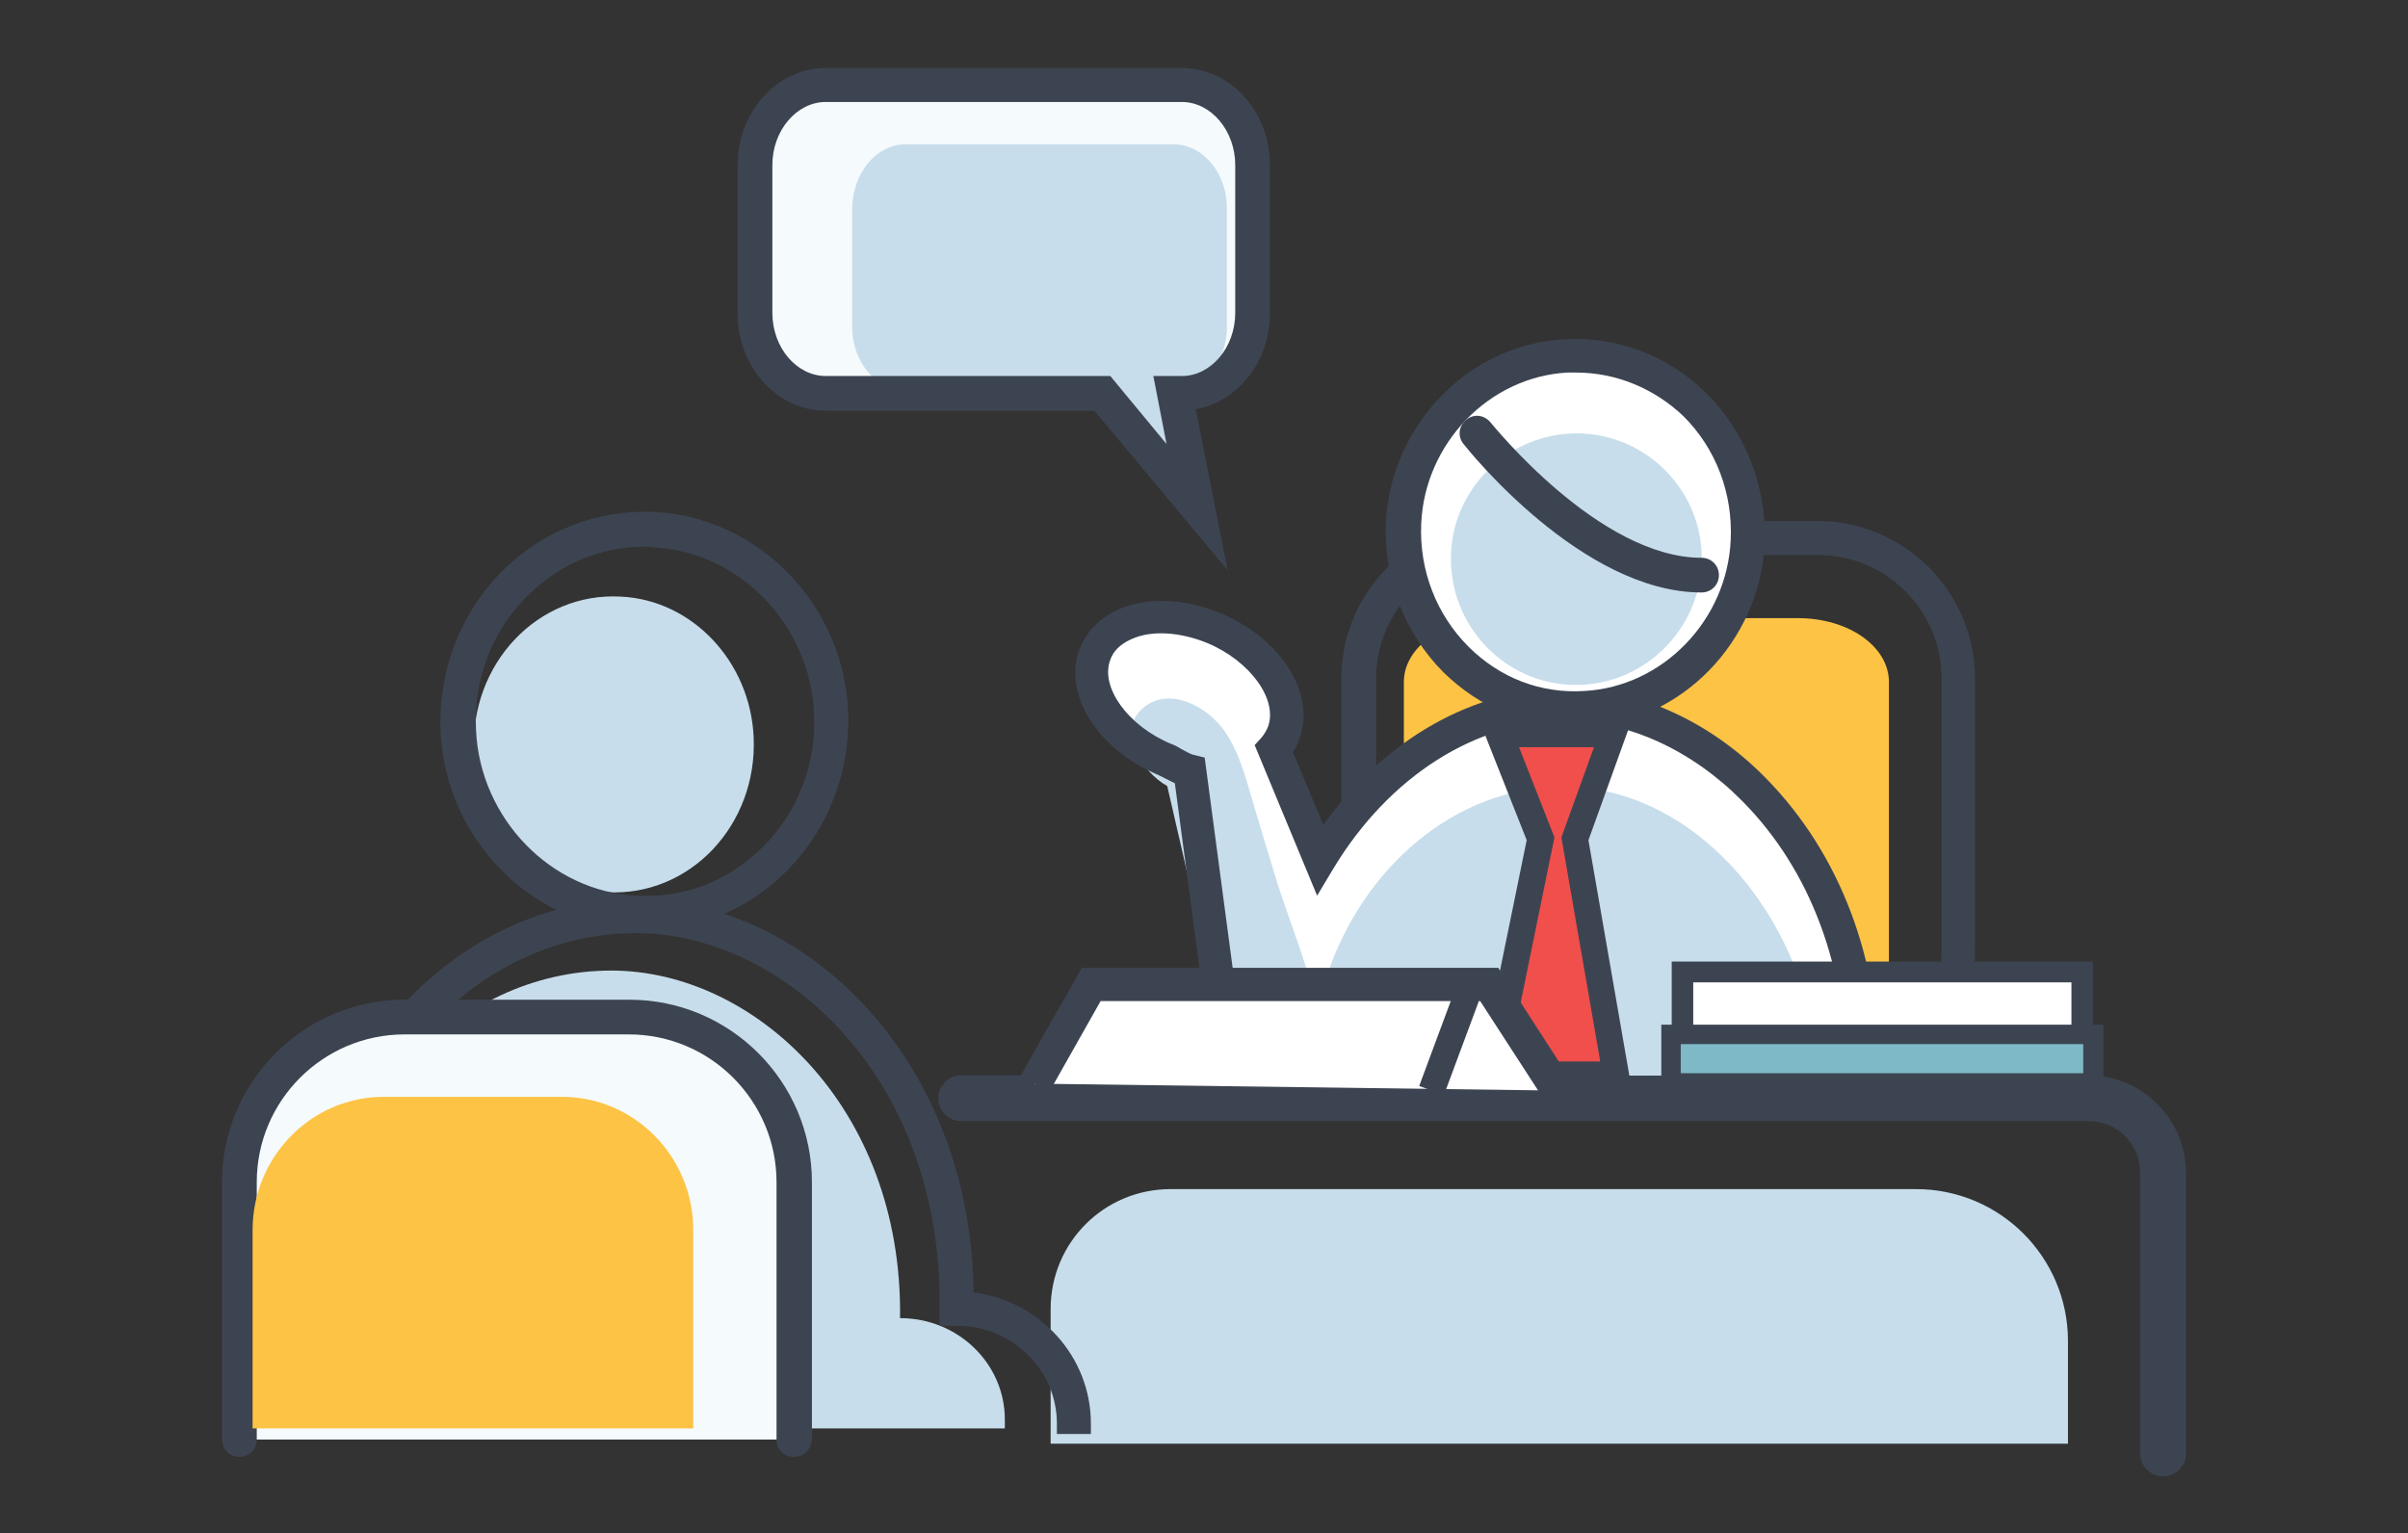 <?xml version="1.0" encoding="utf-8"?>
<!-- Generator: Adobe Illustrator 24.1.0, SVG Export Plug-In . SVG Version: 6.00 Build 0)  -->
<svg version="1.1" id="Layer_1" xmlns="http://www.w3.org/2000/svg" xmlns:xlink="http://www.w3.org/1999/xlink" x="0px" y="0px"
	 width="347px" height="221px" viewBox="0 0 347 221" style="enable-background:new 0 0 347 221;" xml:space="preserve">
<rect x="0" y="0" width="347" height="221" fill="#333333" stroke="none"/>
<style type="text/css">
	.st0{display:none;}
	.st1{display:inline;}
	.st2{fill:#C7DDEB;}
	.st3{fill:#7EB9C7;}
	.st4{fill:#3D4451;}
	.st5{fill:#FDC345;}
	.st6{fill:#F04F4C;}
	.st7{fill:#F5FAFC;}
	.st8{fill:#FFFFFF;}
	.st9{fill:none;stroke:#3D4451;stroke-width:9.37;stroke-miterlimit:10;}
</style>
<g class="st0">
	<g class="st1">
		<g>
			<g>
				<path class="st2" d="M208.7,37c-30.6-30.6-80.3-30.6-111,0c-30.6,30.6-30.6,80.3,0,111c30.6,30.6,80.3,30.6,111,0
					C239.4,117.4,239.4,67.7,208.7,37z M199.6,138.9c-25.6,25.6-67.1,25.6-92.8,0c-25.6-25.6-25.6-67.1,0-92.8
					c25.6-25.6,67.1-25.6,92.8,0C225.2,71.8,225.2,113.3,199.6,138.9z"/>
			</g>
			<g>
				<path class="st2" d="M271.3,195.7c3.2,3.2,3.7,8.3,0.8,11.1l-7.5,7.5c-2.8,2.8-7.9,2.4-11.1-0.8l-28.7-28.7
					c-3.2-3.2-3.5-8.1-0.7-11l7.5-7.5c2.8-2.8,7.8-2.5,11,0.7L271.3,195.7z"/>
			</g>
			<g>
				<ellipse class="st3" cx="152.3" cy="117.6" rx="45.2" ry="9.9"/>
			</g>
			<g>
				<path class="st4" d="M150,168.1c-20.9,0-41.8-8-57.7-23.9c-15.4-15.4-23.9-35.9-23.9-57.7c0-21.8,8.5-42.3,23.9-57.7
					C107.6,13.3,128.2,4.8,150,4.8c21.8,0,42.3,8.5,57.7,23.9c15.4,15.4,23.9,35.9,23.9,57.7c0,21.8-8.5,42.3-23.9,57.7
					C191.8,160.1,170.9,168.1,150,168.1z M96.8,139.7c29.3,29.3,77.1,29.3,106.4,0c14.2-14.2,22-33.1,22-53.2c0-20.1-7.8-39-22-53.2
					c-14.2-14.2-33.1-22-53.2-22c-20.1,0-39,7.8-53.2,22c-14.2,14.2-22,33.1-22,53.2C74.7,106.5,82.5,125.4,96.8,139.7L96.8,139.7z"
					/>
			</g>
			<g>
				<path class="st4" d="M150,154c-17.3,0-34.6-6.6-47.8-19.8c-26.4-26.4-26.4-69.3,0-95.6c26.4-26.4,69.3-26.4,95.6,0
					c26.4,26.4,26.4,69.3,0,95.6C184.6,147.4,167.3,154,150,154z M104.9,131.5c24.9,24.9,65.3,24.9,90.2,0
					c24.9-24.9,24.9-65.3,0-90.2c-24.9-24.9-65.3-24.9-90.2,0C80,66.2,80,106.7,104.9,131.5L104.9,131.5z"/>
			</g>
			<g>
				<path class="st4" d="M223.9,169.9l-23.3-23.3l14.9-14.9l23.3,23.3L223.9,169.9z M205.2,146.6l18.7,18.7l10.3-10.3l-18.7-18.7
					L205.2,146.6z"/>
			</g>
			<g>
				<path class="st4" d="M260.6,209.1c-0.1,0-0.3,0-0.4,0c-2.5-0.1-4.9-1.2-6.7-3l-28.7-28.7c-1.8-1.8-2.8-4.2-2.9-6.7
					c-0.1-2.5,0.9-4.9,2.6-6.6l8.1-8.1c1.8-1.8,4.1-2.7,6.6-2.6c2.5,0.1,4.9,1.1,6.7,2.9l28.7,28.7c1.8,1.8,2.9,4.2,3,6.7
					c0.1,2.6-0.8,5-2.5,6.7l-8.1,8.1C265.2,208.2,263,209.1,260.6,209.1z M238.9,156.1c-1.7,0-3.3,0.6-4.4,1.8l-8.1,8.1
					c-1.2,1.2-1.8,2.8-1.8,4.6c0,1.8,0.8,3.5,2.1,4.8l28.7,28.7c1.3,1.3,3.1,2.1,4.9,2.2c1.8,0.1,3.5-0.5,4.6-1.7l8.1-8.1
					c1.2-1.2,1.8-2.8,1.7-4.6c-0.1-1.8-0.9-3.6-2.2-4.9l-28.7-28.7c-1.3-1.3-3-2-4.8-2.1C239,156.1,238.9,156.1,238.9,156.1z"/>
			</g>
			<g>
				<path class="st4" d="M260.6,210.2c-0.2,0-0.3,0-0.5,0c-2.8-0.1-5.5-1.3-7.5-3.3l-28.7-28.7c-2-2-3.2-4.7-3.2-7.5
					c-0.1-2.9,1-5.5,3-7.5l8.1-8.1c2-2,4.6-3,7.5-3c2.8,0.1,5.5,1.2,7.5,3.2l28.7,28.7c2,2,3.2,4.7,3.3,7.5c0.1,2.9-0.9,5.6-2.9,7.6
					l-8.1,8.1C265.8,209.2,263.3,210.2,260.6,210.2z M238.9,157.3c-1.4,0-2.7,0.5-3.6,1.5l-8.1,8.1c-1,1-1.5,2.3-1.5,3.7
					c0,1.5,0.7,2.9,1.7,4l28.7,28.7c1.1,1.1,2.6,1.8,4.1,1.8c1.5,0.1,2.8-0.4,3.8-1.4l8.1-8.1c1-1,1.4-2.3,1.4-3.8
					c-0.1-1.5-0.7-3-1.8-4.1L243,159c-1.1-1.1-2.5-1.7-4-1.7C239,157.3,238.9,157.3,238.9,157.3z"/>
			</g>
			<g>
				<path class="st4" d="M259,200.1c-0.4,0-0.7-0.1-1-0.4l-26.9-26.9c-0.5-0.5-0.5-1.4,0-2c0.5-0.5,1.4-0.5,2,0l26.9,26.9
					c0.5,0.5,0.5,1.4,0,2C259.8,200,259.4,200.1,259,200.1z"/>
			</g>
			<g>
				<g>
					<g>
						<rect x="154" y="48.9" class="st5" width="17.8" height="66.2"/>
						<path class="st4" d="M173.7,116.9h-21.5V47h21.5V116.9z M155.9,113.2H170V50.7h-14.1V113.2z"/>
					</g>
					<g>
						<rect x="131.7" y="72.2" class="st6" width="15.5" height="42.9"/>
						<path class="st4" d="M149.1,117h-19.3V70.3h19.3V117z M133.5,113.2h11.8V74h-11.8V113.2z"/>
					</g>
					<g>
						<rect x="178.6" y="82.1" class="st2" width="14.2" height="33"/>
						<path class="st4" d="M194.6,116.9h-17.7V80.3h17.7V116.9z M180.4,113.3H191V83.9h-10.7V113.3z"/>
					</g>
					<g>
						<rect x="110.8" y="86.5" class="st3" width="14.1" height="28.6"/>
						<path class="st4" d="M126.7,116.8H109V84.7h17.7V116.8z M112.5,113.3h10.6V88.2h-10.6V113.3z"/>
					</g>
				</g>
			</g>
		</g>
	</g>
	<g class="st1">
		<g>
			<g>
				<g>
					<path class="st3" d="M148.7,171.2c10.8,0.5,19.6-8.3,19-19c-0.5-9.2-7.9-16.7-17.2-17.2c-10.8-0.5-19.6,8.3-19,19.1
						C132,163.2,139.5,170.7,148.7,171.2z"/>
					<path class="st4" d="M149.6,173.5c-0.3,0-0.7,0-1,0c-10.3-0.5-18.9-9-19.4-19.4c-0.3-5.8,1.9-11.4,6-15.5
						c4.1-4.1,9.7-6.3,15.5-6c10.3,0.5,18.9,9,19.4,19.4c0.3,5.8-1.9,11.4-6,15.5C160.3,171.4,155,173.5,149.6,173.5z M149.7,137.3
						c-4.2,0-8.2,1.7-11.2,4.6c-3.2,3.2-4.8,7.5-4.6,12c0.4,8,7,14.5,14.9,14.9l0,0c4.5,0.2,8.8-1.5,12-4.6c3.2-3.2,4.8-7.5,4.6-12
						c-0.4-8-7-14.5-14.9-14.9C150.2,137.3,149.9,137.3,149.7,137.3z"/>
				</g>
				<g>
					<path class="st3" d="M176.1,210.2c3.8,0,6.6-3.5,5.8-7.2c-3.1-15.7-16-29.8-31.3-29.8c-15.4,0-28.2,14.1-31.3,29.8
						c-0.7,3.7,2.1,7.2,5.8,7.2H176.1z"/>
					<path class="st4" d="M176.1,212.6h-51c-2.5,0-4.8-1.1-6.4-3c-1.6-1.9-2.2-4.5-1.7-6.9c1.7-8.3,5.8-16.1,11.7-22
						c6.3-6.2,14.1-9.7,21.9-9.7c7.8,0,15.6,3.4,21.9,9.7c5.9,5.9,10.1,13.7,11.7,22c0.5,2.5-0.1,5-1.7,6.9
						C181,211.5,178.6,212.6,176.1,212.6z M150.6,175.6c-14.7,0-26.3,14.2-29,27.9c-0.2,1.1,0.1,2.2,0.8,3c0.7,0.8,1.7,1.3,2.8,1.3
						h51c1.1,0,2.1-0.5,2.8-1.3c0.7-0.8,1-2,0.8-3C176.9,189.8,165.3,175.6,150.6,175.6z"/>
				</g>
			</g>
		</g>
	</g>
</g>
<g class="st0">
	<g class="st1">
		<ellipse class="st3" cx="173.5" cy="159.6" rx="73.2" ry="16.1"/>
	</g>
	<g class="st1">
		<g>
			<g>
				<rect x="209.4" y="48.3" class="st5" width="28.8" height="107.2"/>
				<path class="st4" d="M241.2,158.5h-34.8V45.3h34.8V158.5z M212.3,152.5h22.9V51.3h-22.9V152.5z"/>
			</g>
			<g>
				<rect x="173.2" y="86" class="st6" width="25.1" height="69.5"/>
				<path class="st4" d="M201.3,158.5h-31.2V83h31.2V158.5z M176.2,152.5h19.1V89h-19.1V152.5z"/>
			</g>
			<g>
				<rect x="105.8" y="125.3" class="st2" width="23" height="31.3"/>
				<path class="st4" d="M130.9,158.9h-27.4v-35.7h27.4V158.9z M107.9,154.5h18.6v-27h-18.6V154.5z"/>
			</g>
			<g>
				<rect x="139.3" y="109.2" class="st3" width="22.9" height="46.3"/>
				<path class="st4" d="M165.1,158.4h-28.6v-52h28.6V158.4z M142.2,152.6h17.2V112h-17.2V152.6z"/>
			</g>
		</g>
	</g>
</g>
<g class="st0">
	<g class="st1">
		<g>
			<path class="st2" d="M180.3,154.9c24.6,0,44.6-14.5,44.6-32.4c0-17.9-20-32.4-44.6-32.4s-44.6,14.5-44.6,32.4
				c0,11.2,7.9,21.1,19.8,26.9c0.4,4.8-0.6,13.2-9.9,20c0,0,22-4.4,24.6-14.2L180.3,154.9z"/>
		</g>
		<g>
			<path class="st3" d="M91.6,137.4c-1.9,0-3.5-1.4-3.7-3.3c-0.4-3.3-0.6-6.7-0.6-10c0-16.9,4.9-33.4,14.1-47.5
				c9-13.8,21.6-24.7,36.4-31.6c1.9-0.9,4.1-0.1,4.9,1.8c0.9,1.9,0.1,4.1-1.8,4.9c-28.1,13-46.2,41.4-46.2,72.4
				c0,3.1,0.2,6.1,0.5,9.2c0.2,2-1.2,3.9-3.3,4.1C91.9,137.3,91.8,137.4,91.6,137.4z"/>
		</g>
		<g>
			<path class="st6" d="M174.6,211.3c-16,0-31.6-4.4-45.2-12.6c-1.8-1.1-2.3-3.4-1.2-5.1c1.1-1.8,3.4-2.3,5.1-1.2
				c12.4,7.6,26.7,11.5,41.4,11.5c14.6,0,28.9-4,41.3-11.5c1.8-1.1,4-0.5,5.1,1.2c1.1,1.8,0.5,4-1.2,5.1
				C206.2,206.9,190.5,211.3,174.6,211.3z"/>
		</g>
		<g>
			<path class="st5" d="M258,127.8c-2.1,0-3.7-1.7-3.7-3.7c0-30.4-16.9-57.8-44.1-71.4c-1.8-0.9-2.6-3.1-1.7-5
				c0.9-1.8,3.1-2.6,5-1.7c14.3,7.1,26.3,18,34.8,31.6c8.8,13.9,13.4,30,13.4,46.5C261.7,126.1,260.1,127.8,258,127.8z"/>
		</g>
		<g>
			<g>
				<g>
					<g>
						<g>
							<path class="st3" d="M103.4,162.8c4.7,0.3,8.6-4,8.4-9.3c-0.2-4.5-3.5-8.1-7.6-8.3c-4.8-0.3-8.7,4-8.4,9.3
								C96,159,99.4,162.6,103.4,162.8z"/>
						</g>
						<g>
							<path class="st3" d="M118.5,189.8c1.8,0,3.1-2,2.8-4c-1.5-8.9-7.5-16.8-14.8-16.8c-7.3,0-13.3,8-14.8,16.8
								c-0.3,2.1,1,4,2.8,4H118.5z"/>
						</g>
					</g>
				</g>
			</g>
			<g>
				<g>
					<g>
						<path class="st4" d="M101.3,167c-0.2,0-0.5,0-0.7,0l0,0c-6.9-0.3-12.6-6-12.9-12.9c-0.2-3.9,1.2-7.6,4-10.3
							c2.7-2.7,6.5-4.2,10.3-4c6.9,0.3,12.5,6,12.9,12.9c0.2,3.9-1.3,7.6-4,10.3C108.4,165.6,105,167,101.3,167z M100.9,162.9
							c2.7,0.1,5.3-0.8,7.2-2.8c1.9-1.9,2.9-4.5,2.8-7.2c-0.2-4.8-4.2-8.8-9-9c-2.7-0.1-5.3,0.8-7.2,2.8c-1.9,1.9-2.9,4.5-2.8,7.2
							C92.1,158.7,96.1,162.6,100.9,162.9L100.9,162.9z"/>
					</g>
					<g>
						<path class="st4" d="M118.3,191.9H85.7c-1.8,0-3.4-0.8-4.5-2.1c-1.1-1.4-1.6-3.1-1.2-4.9c2.4-11.8,11.8-20.7,22-20.7
							c10.2,0,19.7,8.9,22,20.7c0.3,1.7-0.1,3.5-1.2,4.9C121.7,191.1,120,191.9,118.3,191.9z M102,168.3c-9.1,0-16.3,8.8-18,17.4
							c-0.1,0.5,0,1.1,0.4,1.5c0.2,0.2,0.6,0.6,1.4,0.6h32.6c0.7,0,1.2-0.4,1.4-0.6c0.3-0.4,0.5-1,0.4-1.5
							C118.3,177.2,111.1,168.3,102,168.3z"/>
					</g>
				</g>
			</g>
		</g>
		<g>
			<g>
				<g>
					<g>
						<g>
							<path class="st3" d="M246.4,162.8c4.7,0.3,8.6-4,8.4-9.3c-0.2-4.5-3.5-8.1-7.6-8.3c-4.8-0.3-8.7,4-8.4,9.3
								C239,159,242.4,162.6,246.4,162.8z"/>
						</g>
						<g>
							<path class="st3" d="M261.5,189.8c1.8,0,3.1-2,2.8-4c-1.5-8.9-7.5-16.8-14.8-16.8c-7.3,0-13.3,8-14.8,16.8
								c-0.3,2.1,1,4,2.8,4H261.5z"/>
						</g>
					</g>
				</g>
			</g>
			<g>
				<g>
					<g>
						<path class="st4" d="M244.3,167c-0.2,0-0.5,0-0.7,0l0,0c-6.9-0.3-12.6-6-12.9-12.9c-0.2-3.9,1.2-7.6,4-10.3
							c2.7-2.7,6.5-4.2,10.3-4c6.9,0.3,12.5,6,12.9,12.9c0.2,3.9-1.3,7.6-4,10.3C251.4,165.6,248,167,244.3,167z M243.9,162.9
							c2.7,0.1,5.3-0.9,7.2-2.8c1.9-1.9,2.9-4.5,2.8-7.2c-0.2-4.8-4.2-8.8-9-9c-2.7-0.1-5.3,0.8-7.2,2.8c-1.9,1.9-2.9,4.5-2.8,7.2
							C235.1,158.7,239.1,162.6,243.9,162.9L243.9,162.9z"/>
					</g>
					<g>
						<path class="st4" d="M261.3,191.9h-32.6c-1.8,0-3.4-0.8-4.5-2.1c-1.1-1.4-1.6-3.1-1.2-4.9c2.4-11.8,11.8-20.7,22-20.7
							c10.2,0,19.7,8.9,22,20.7c0.3,1.7-0.1,3.5-1.2,4.9C264.7,191.1,263,191.9,261.3,191.9z M245,168.3c-9.1,0-16.3,8.8-18,17.4
							c-0.1,0.5,0,1.1,0.4,1.5c0.2,0.2,0.6,0.6,1.4,0.6h32.6c0.7,0,1.2-0.4,1.4-0.6c0.3-0.4,0.5-1,0.4-1.5
							C261.3,177.2,254.1,168.3,245,168.3z"/>
					</g>
				</g>
			</g>
		</g>
		<g>
			<g>
				<g>
					<g>
						<g>
							<path class="st3" d="M175.8,32.8c4.7,0.3,8.6-4,8.4-9.3c-0.2-4.5-3.5-8.1-7.6-8.3c-4.8-0.3-8.7,4-8.4,9.3
								C168.5,29,171.8,32.6,175.8,32.8z"/>
						</g>
						<g>
							<path class="st3" d="M191,59.8c1.8,0,3.1-2,2.8-4c-1.5-8.9-7.5-16.8-14.8-16.8c-7.3,0-13.3,8-14.8,16.8c-0.3,2.1,1,4,2.8,4
								H191z"/>
						</g>
					</g>
				</g>
			</g>
			<g>
				<g>
					<g>
						<path class="st4" d="M173.8,37c-0.2,0-0.5,0-0.7,0l0,0c-6.9-0.3-12.6-6-12.9-12.9c-0.2-3.9,1.2-7.6,4-10.3
							c2.7-2.7,6.5-4.2,10.3-4c6.9,0.3,12.5,6,12.9,12.9c0.2,3.9-1.3,7.6-4,10.3C180.9,35.6,177.4,37,173.8,37z M173.8,13.8
							c-2.5,0-4.9,1-6.7,2.8c-1.9,1.9-2.9,4.5-2.8,7.2c0.2,4.8,4.2,8.8,9,9l0,0c2.7,0.1,5.3-0.8,7.2-2.8c1.9-1.9,2.9-4.5,2.8-7.2
							c-0.2-4.8-4.2-8.8-9-9C174.1,13.8,174,13.8,173.8,13.8z"/>
					</g>
					<g>
						<path class="st4" d="M190.7,61.9h-32.6c-1.8,0-3.4-0.8-4.5-2.1c-1.1-1.4-1.6-3.1-1.2-4.9c2.4-11.8,11.8-20.7,22-20.7
							c10.2,0,19.7,8.9,22,20.7c0.3,1.7-0.1,3.5-1.2,4.9C194.1,61.1,192.5,61.9,190.7,61.9z M174.4,38.3c-9.1,0-16.3,8.8-18,17.4
							c-0.1,0.5,0,1.1,0.4,1.5c0.2,0.2,0.6,0.6,1.4,0.6h32.6c0.7,0,1.2-0.4,1.4-0.6c0.3-0.4,0.5-1,0.4-1.5
							C190.7,47.2,183.5,38.3,174.4,38.3z"/>
					</g>
				</g>
			</g>
		</g>
		<g>
			<path class="st4" d="M139.4,169.2c-0.9,0-1.7-0.5-2.1-1.3c-0.4-1-0.1-2.1,0.7-2.8c7.9-6,9.6-13.1,9.5-18.4
				c-13.1-7-20.8-18.4-20.8-30.7c0-20.7,22-37.5,49-37.5c27,0,49,16.8,49,37.5c0,20.6-22,37.4-48.9,37.5l-9,0.3
				c-4.5,10.5-24.6,14.9-26.9,15.4C139.7,169.2,139.5,169.2,139.4,169.2z M175.7,83.1c-24.5,0-44.4,14.8-44.4,32.9
				c0,10.9,7.3,21.1,19.5,27.2c0.7,0.4,1.2,1.1,1.2,1.9c0.3,4-0.1,10.8-4.9,17.3c6.8-2.4,14.5-6.3,15.8-11.4c0.2-1,1.1-1.7,2.1-1.7
				l10.6-0.4c0,0,0.1,0,0.1,0c24.5,0,44.4-14.8,44.4-32.9S200.2,83.1,175.7,83.1z"/>
		</g>
	</g>
	<g class="st1">
		<g>
			<path class="st7" d="M196.5,107.1l-9.4,0l0-8.9c0,0,0-3.7,0-4.5c0-0.7-0.7-1.2-0.7-1.2s-4.5,0-5.4,0c-0.9,0-1.1,0.4-1.1,0.4
				s-4.9,11.1-7,14.7c-2.1,3.6-6.5,3.4-6.5,3.4l0,19.1l6.3,0l4.1,3.5l17.4,0c1.1,0,2.1-0.4,2.9-1.1l2.1-1.8c1-0.9,1.6-2.1,1.6-3.5
				l0-15.8c0-1.6-0.8-3.1-2.2-3.9l0,0C198.1,107.3,197.3,107.1,196.5,107.1z"/>
		</g>
		<g>
			<path class="st5" d="M194.7,112.5l-8.8,0l0-7c0,0,0-2.9,0-3.5c0-0.6-0.6-0.9-0.6-0.9s-4.2,0-5.1,0c-0.8,0-1,0.3-1,0.3
				s-4.6,8.7-6.6,11.5c-2,2.8-6.1,2.7-6.1,2.7l0,15l6,0l3.9,2.8l16.4,0c1,0,2-0.3,2.8-0.8l2-1.4c1-0.7,1.5-1.7,1.5-2.7l0-12.4
				c0-1.3-0.8-2.4-2.1-3.1l0,0C196.3,112.7,195.5,112.5,194.7,112.5z"/>
		</g>
		<g>
			<path class="st4" d="M194.4,135.5C194.4,135.5,194.4,135.5,194.4,135.5l-18.1,0l-4.1-3.5l-7.4,0l0-22.7l1.8,0.1
				c0.1,0,3.3,0,4.9-2.6c2.1-3.5,6.9-14.4,6.9-14.5l0-0.1c0.3-0.7,1.2-1.4,2.7-1.4c0,0,0,0,0,0l5.9,0l0.4,0.3
				c0.7,0.4,1.4,1.4,1.4,2.6l0,11.6l7.6,0c1.2,0,2.3,0.3,3.3,0.9c1.9,1.1,3.1,3.2,3.1,5.4l0,15.8c0,1.9-0.8,3.6-2.3,4.9l-2.1,1.8
				C197.3,135,195.9,135.5,194.4,135.5z M177.6,132l16.8,0c0,0,0,0,0,0c0.7,0,1.3-0.2,1.8-0.7l2.1-1.8c0.6-0.5,1-1.3,1-2.1l0-15.8
				c0-1-0.5-1.9-1.4-2.4c-0.4-0.3-0.9-0.4-1.4-0.4l-11.1,0l0-14.6l-4,0c-1.1,2.4-4.9,11.1-6.8,14.3c-1.7,2.8-4.4,3.8-6.2,4.1l0,15.8
				l5.2,0L177.6,132z"/>
		</g>
		<g>
			
				<rect x="145.8" y="110.2" transform="matrix(1.129880e-03 -1 1 1.129880e-03 37.518 278.999)" class="st3" width="25.1" height="21"/>
			<path class="st4" d="M170.5,134.9l-24.2,0l0-28.3l24.2,0L170.5,134.9z M149.5,131.7l17.8,0l0-22l-17.8,0L149.5,131.7z"/>
		</g>
		<g>
			
				<rect x="149.6" y="109.7" transform="matrix(1 1.131750e-03 -1.131750e-03 1 0.127 -0.179)" class="st7" width="17.6" height="4.9"/>
		</g>
	</g>
</g>
<g>
	<g>
		<path class="st2" d="M58.8,153.5c7.6-8.5,18-13.6,29.3-13.6c20.5,0,42,19.6,41.6,50.1l0,0c8.4,0,15.1,6.6,15.1,14.6v1.3H57.5
			L58.8,153.5z"/>
	</g>
	<g>
		<path class="st7" d="M34.5,207.5v-37.1c0-13.1,10.6-23.8,23.8-23.8h32.4c13.1,0,23.8,10.6,23.8,23.8v37.1"/>
		<path class="st4" d="M114.4,210c-1.4,0-2.5-1.1-2.5-2.5v-37.1c0-11.7-9.5-21.3-21.3-21.3H58.3c-11.7,0-21.3,9.5-21.3,21.3v37.1
			c0,1.4-1.1,2.5-2.5,2.5c-1.4,0-2.5-1.1-2.5-2.5v-37.1c0-14.5,11.8-26.3,26.3-26.3h32.4c14.5,0,26.3,11.8,26.3,26.3v37.1
			C116.9,208.9,115.8,210,114.4,210z"/>
	</g>
	<g>
		<path class="st5" d="M36.4,205.9v-28.6c0-10.6,8.5-19.2,18.9-19.2H81c10.4,0,18.9,8.6,18.9,19.2v28.6"/>
	</g>
	<g>
		<g>
			<path class="st4" d="M261.9,159.8h-45.9c-12.5,0-22.7-10.2-22.7-22.7V97.8c0-12.5,10.2-22.7,22.7-22.7h45.9
				c12.5,0,22.7,10.2,22.7,22.7V137C284.7,149.6,274.5,159.8,261.9,159.8z M216.1,80c-9.8,0-17.8,8-17.8,17.8V137
				c0,9.8,8,17.8,17.8,17.8h45.9c9.8,0,17.8-8,17.8-17.8V97.8c0-9.8-8-17.8-17.8-17.8H216.1z"/>
		</g>
		<g>
			<path class="st4" d="M311.7,212.8c-1.8,0-3.3-1.5-3.3-3.3V169c0-4.1-3.3-7.4-7.4-7.4H138.5c-1.8,0-3.3-1.5-3.3-3.3
				c0-1.8,1.5-3.3,3.3-3.3h162.4c7.8,0,14.1,6.3,14.1,14.1v40.5C315,211.3,313.5,212.8,311.7,212.8z"/>
		</g>
		<g>
			<path class="st2" d="M298,208.1H151.4v-19.4c0-9.6,7.7-17.3,17.3-17.3h107.4c12.1,0,21.9,9.8,21.9,21.9V208.1z"/>
		</g>
		<g>
			<path class="st5" d="M272.2,154.3v-56c0-5.1-5.8-9.2-13.1-9.2h-43.7c-7.2,0-13.1,4.1-13.1,9.2v56"/>
		</g>
		<g>
			<g>
				<g>
					<path class="st8" d="M228.4,102.2c-14.7,0.8-26.8-11.6-26.1-26.8c0.6-13,10.9-23.5,23.5-24.2c14.7-0.8,26.8,11.6,26.1,26.8
						C251.2,91,241,101.6,228.4,102.2z"/>
				</g>
			</g>
		</g>
		<g>
			<path class="st8" d="M268.4,154.8c0.5-32.3-21.6-53.2-42.7-53.2c-14.6,0-27.6,9.1-35.5,22.4l-6.6-15.9c0.6-0.7,1.1-1.4,1.4-2.3
				c2-5.2-2.5-12-10-15.2c-7.5-3.2-15.2-1.5-17.1,3.7c-2,5.2,2.5,12,10,15.2c1.2,0.5,2.4,1.4,3.6,1.7l5.9,44.2"/>
		</g>
		<g>
			<path class="st2" d="M260.9,147.1c-3.6-17.8-18.1-33.7-35.6-33.7c-15.7,0-29,11.8-34.1,27.3l-2.7-0.3c-1.4-4.6-2.8-8.1-4.3-12.7
				c-1.1-3.6-2.2-7.2-3.3-10.9c-1.2-3.9-2.1-8.1-4.5-11.5c-2.3-3.3-7.7-6.4-11.5-3.4c-4.3,3.4-0.3,9.4,3.3,11.4l9.6,41.7
				c0,0,17.3,0,17.3,0c0.5,0.1,0.9,0.2,1.4,0.1l57.8-0.1C258.5,155.2,261.7,151.3,260.9,147.1z"/>
		</g>
		<g>
			<path class="st4" d="M175,155.7l-5.7-42.8c-0.4-0.2-0.8-0.4-1.2-0.6c-0.4-0.2-0.8-0.4-1.2-0.6c-8.8-3.7-13.8-11.7-11.3-18.2
				c1-2.5,2.9-4.5,5.7-5.7c4.1-1.8,9.6-1.5,14.6,0.6c8.8,3.7,13.8,11.7,11.3,18.2c-0.2,0.6-0.5,1.2-0.9,1.8l4.4,10.5
				c8.9-12.4,21.7-19.7,35.1-19.7c0,0,0,0,0,0c10.1,0,20.6,4.7,28.7,13c10.7,10.9,16.5,26.3,16.3,43.3l-4.8-0.1
				c0.2-15.8-5.1-30-14.9-39.9c-7.3-7.4-16.5-11.6-25.4-11.6c0,0,0,0,0,0c-13,0-25.5,8-33.5,21.2l-2.4,4l-9-21.7l1-1.1
				c0.4-0.5,0.7-1,0.9-1.5c1.5-3.9-2.5-9.5-8.7-12.1c-3.9-1.6-8-1.9-10.9-0.6c-1.1,0.5-2.5,1.3-3.1,3c-1.5,3.9,2.5,9.5,8.7,12.1
				c0.6,0.2,1.1,0.5,1.6,0.8c0.6,0.3,1.2,0.7,1.7,0.8l1.6,0.4l6.1,45.9L175,155.7z"/>
		</g>
		<g>
			<g>
				<g>
					<path class="st8" d="M228.4,102.2c-14.7,0.8-26.8-11.6-26.1-26.8c0.6-13,10.9-23.5,23.5-24.2c14.7-0.8,26.8,11.6,26.1,26.8
						C251.2,91,241,101.6,228.4,102.2z"/>
					<path class="st4" d="M227,104.8c-7.1,0-13.8-2.8-19-7.9c-5.6-5.6-8.6-13.5-8.3-21.5c0.7-14.2,12-25.8,25.8-26.5
						c7.7-0.4,15,2.4,20.5,7.9c5.6,5.6,8.6,13.5,8.3,21.5c-0.7,14.2-12,25.8-25.8,26.5l0,0C228,104.8,227.5,104.8,227,104.8z
						 M227.1,53.7c-0.4,0-0.8,0-1.2,0c-11.3,0.6-20.6,10.2-21.1,21.8c-0.3,6.7,2.2,13.1,6.8,17.7c4.5,4.5,10.4,6.8,16.7,6.4l0,0
						c11.3-0.6,20.6-10.2,21.1-21.8c0.3-6.7-2.1-13.1-6.8-17.8C238.4,56,232.9,53.7,227.1,53.7z"/>
				</g>
			</g>
		</g>
		<g>
			<g>
				<g>
					<path class="st2" d="M228.1,98.7c-10.7,0.6-19.5-8.3-19-19c0.4-9.2,7.9-16.7,17.1-17.2c10.7-0.6,19.6,8.3,19,19
						C244.7,90.7,237.3,98.2,228.1,98.7z"/>
				</g>
			</g>
		</g>
		<g>
			
				<rect x="242.4" y="140" transform="matrix(-1 -1.224647e-16 1.224647e-16 -1 542.491 289.764)" class="st8" width="57.6" height="9.7"/>
			<path class="st4" d="M301.6,151.3h-60.7v-12.7h60.7V151.3z M244,148.2h54.5v-6.6H244V148.2z"/>
		</g>
		<g>
			<polygon class="st6" points="232.9,154.9 226.9,120.9 232.4,105.8 216,105.8 222,120.9 215,154.9 			"/>
			<path class="st4" d="M235.1,156.8h-22.4l7.3-35.7l-6.8-17.2h21.9l-6.2,17.2L235.1,156.8z M217.4,153h13.2l-5.6-32.3l4.7-13h-10.8
				l5.1,13L217.4,153z"/>
		</g>
		<g>
			
				<rect x="240.8" y="149.1" transform="matrix(-1 -1.224647e-16 1.224647e-16 -1 542.491 305.221)" class="st3" width="60.9" height="7"/>
			<path class="st4" d="M303.1,157.6h-63.7v-9.9h63.7V157.6z M242.2,154.7h58v-4.2h-58V154.7z"/>
		</g>
		<g>
			<g>
				<polyline class="st8" points="149.1,156.2 157.2,141.9 214.6,141.9 224.5,157.2 				"/>
				<polygon class="st4" points="222.5,158.5 213.3,144.3 158.6,144.3 151.2,157.4 147.1,155 155.9,139.5 215.9,139.5 226.5,155.9 
									"/>
			</g>
		</g>
		<g>
			<line class="st8" x1="211.8" y1="142.5" x2="206.3" y2="157.2"/>
			
				<rect x="201.3" y="148" transform="matrix(0.348 -0.937 0.937 0.348 -4.218 293.651)" class="st4" width="15.6" height="3.8"/>
		</g>
	</g>
	<g>
		<g>
			<g>
				<g>
					<path class="st2" d="M87.4,128.6c12,0.7,21.8-9.7,21.2-22.4c-0.5-10.8-8.8-19.7-19.1-20.2c-12-0.7-21.8,9.7-21.2,22.4
						C68.8,119.2,77.2,128,87.4,128.6z"/>
				</g>
			</g>
		</g>
	</g>
	<g>
		<path class="st4" d="M157.2,206.7h-4.9v-1.5c0-7.8-6.5-14.1-14.4-14.1h-2.5l0-2.5c0.2-16.3-5.2-30.9-15.4-41.3
			c-8-8.1-18.3-12.8-28.3-12.8c0,0,0,0,0,0c-11.6,0-22.5,5.2-30.8,14.6l-3.7-3.3c9.2-10.4,21.5-16.2,34.5-16.2c0,0,0,0,0,0
			c11.3,0,22.9,5.2,31.8,14.2c10.6,10.8,16.6,25.8,16.8,42.5c9.5,1.2,16.9,9.2,16.9,18.9V206.7z"/>
	</g>
	<g>
		<g>
			<g>
				<g>
					<path class="st4" d="M92.9,134.1c-0.5,0-1,0-1.6,0c-14.9-0.8-27.1-13.3-27.8-28.6c-0.4-8.7,2.8-17.1,8.9-23.2
						c5.9-5.9,13.8-8.9,22-8.5c14.9,0.8,27.1,13.3,27.8,28.6c0.4,8.7-2.8,17.1-8.9,23.2C107.8,131.1,100.6,134.1,92.9,134.1z
						 M92.9,78.8c-6.4,0-12.3,2.5-16.9,7.1c-5.1,5-7.8,12.1-7.4,19.4c0.6,12.7,10.8,23.2,23.1,23.8l0,0c6.9,0.4,13.3-2.1,18.2-7
						c5.1-5,7.8-12.1,7.4-19.4c-0.6-12.7-10.8-23.2-23.1-23.8C93.8,78.8,93.3,78.8,92.9,78.8z"/>
				</g>
			</g>
		</g>
	</g>
	<g>
		<g>
			<path class="st7" d="M119,12.3h51.3c5.6,0,10.2,5.2,10.2,11.5v21.3c0,6.4-4.6,11.5-10.2,11.5h-1l3.3,16.4l-13.6-16.4H119
				c-5.6,0-10.2-5.2-10.2-11.5V23.8C108.8,17.4,113.4,12.3,119,12.3z"/>
		</g>
		<g>
			<path class="st2" d="M130.5,20.8h38.6c4.2,0,7.7,4.1,7.7,9.2v17.1c0,5.1-3.4,9.2-7.7,9.2h-0.8l2.1,12.3l-9.9-12.3h-30
				c-4.2,0-7.7-4.1-7.7-9.2V30C122.9,24.9,126.3,20.8,130.5,20.8z"/>
		</g>
		<g>
			<path class="st4" d="M176.9,82.2l-19.2-23H119c-7,0-12.7-6.3-12.7-14V23.8c0-7.7,5.7-14,12.7-14h51.3c7,0,12.7,6.3,12.7,14v21.3
				c0,7-4.6,12.8-10.7,13.9L176.9,82.2z M119,14.7c-4.2,0-7.7,4.1-7.7,9.1v21.3c0,5,3.5,9.1,7.7,9.1h41l8.1,9.8l-1.9-9.8h4.1
				c4.2,0,7.7-4.1,7.7-9.1V23.8c0-5-3.5-9.1-7.7-9.1H119z"/>
		</g>
	</g>
	<g>
		<path class="st4" d="M245.2,85.4c-17.2,0-33.6-20.5-34.3-21.4c-0.9-1.1-0.7-2.6,0.4-3.5c1.1-0.9,2.6-0.7,3.5,0.4l0,0
			c0.2,0.2,15.6,19.5,30.4,19.5c1.4,0,2.5,1.1,2.5,2.5S246.6,85.4,245.2,85.4z"/>
	</g>
</g>
</svg>
